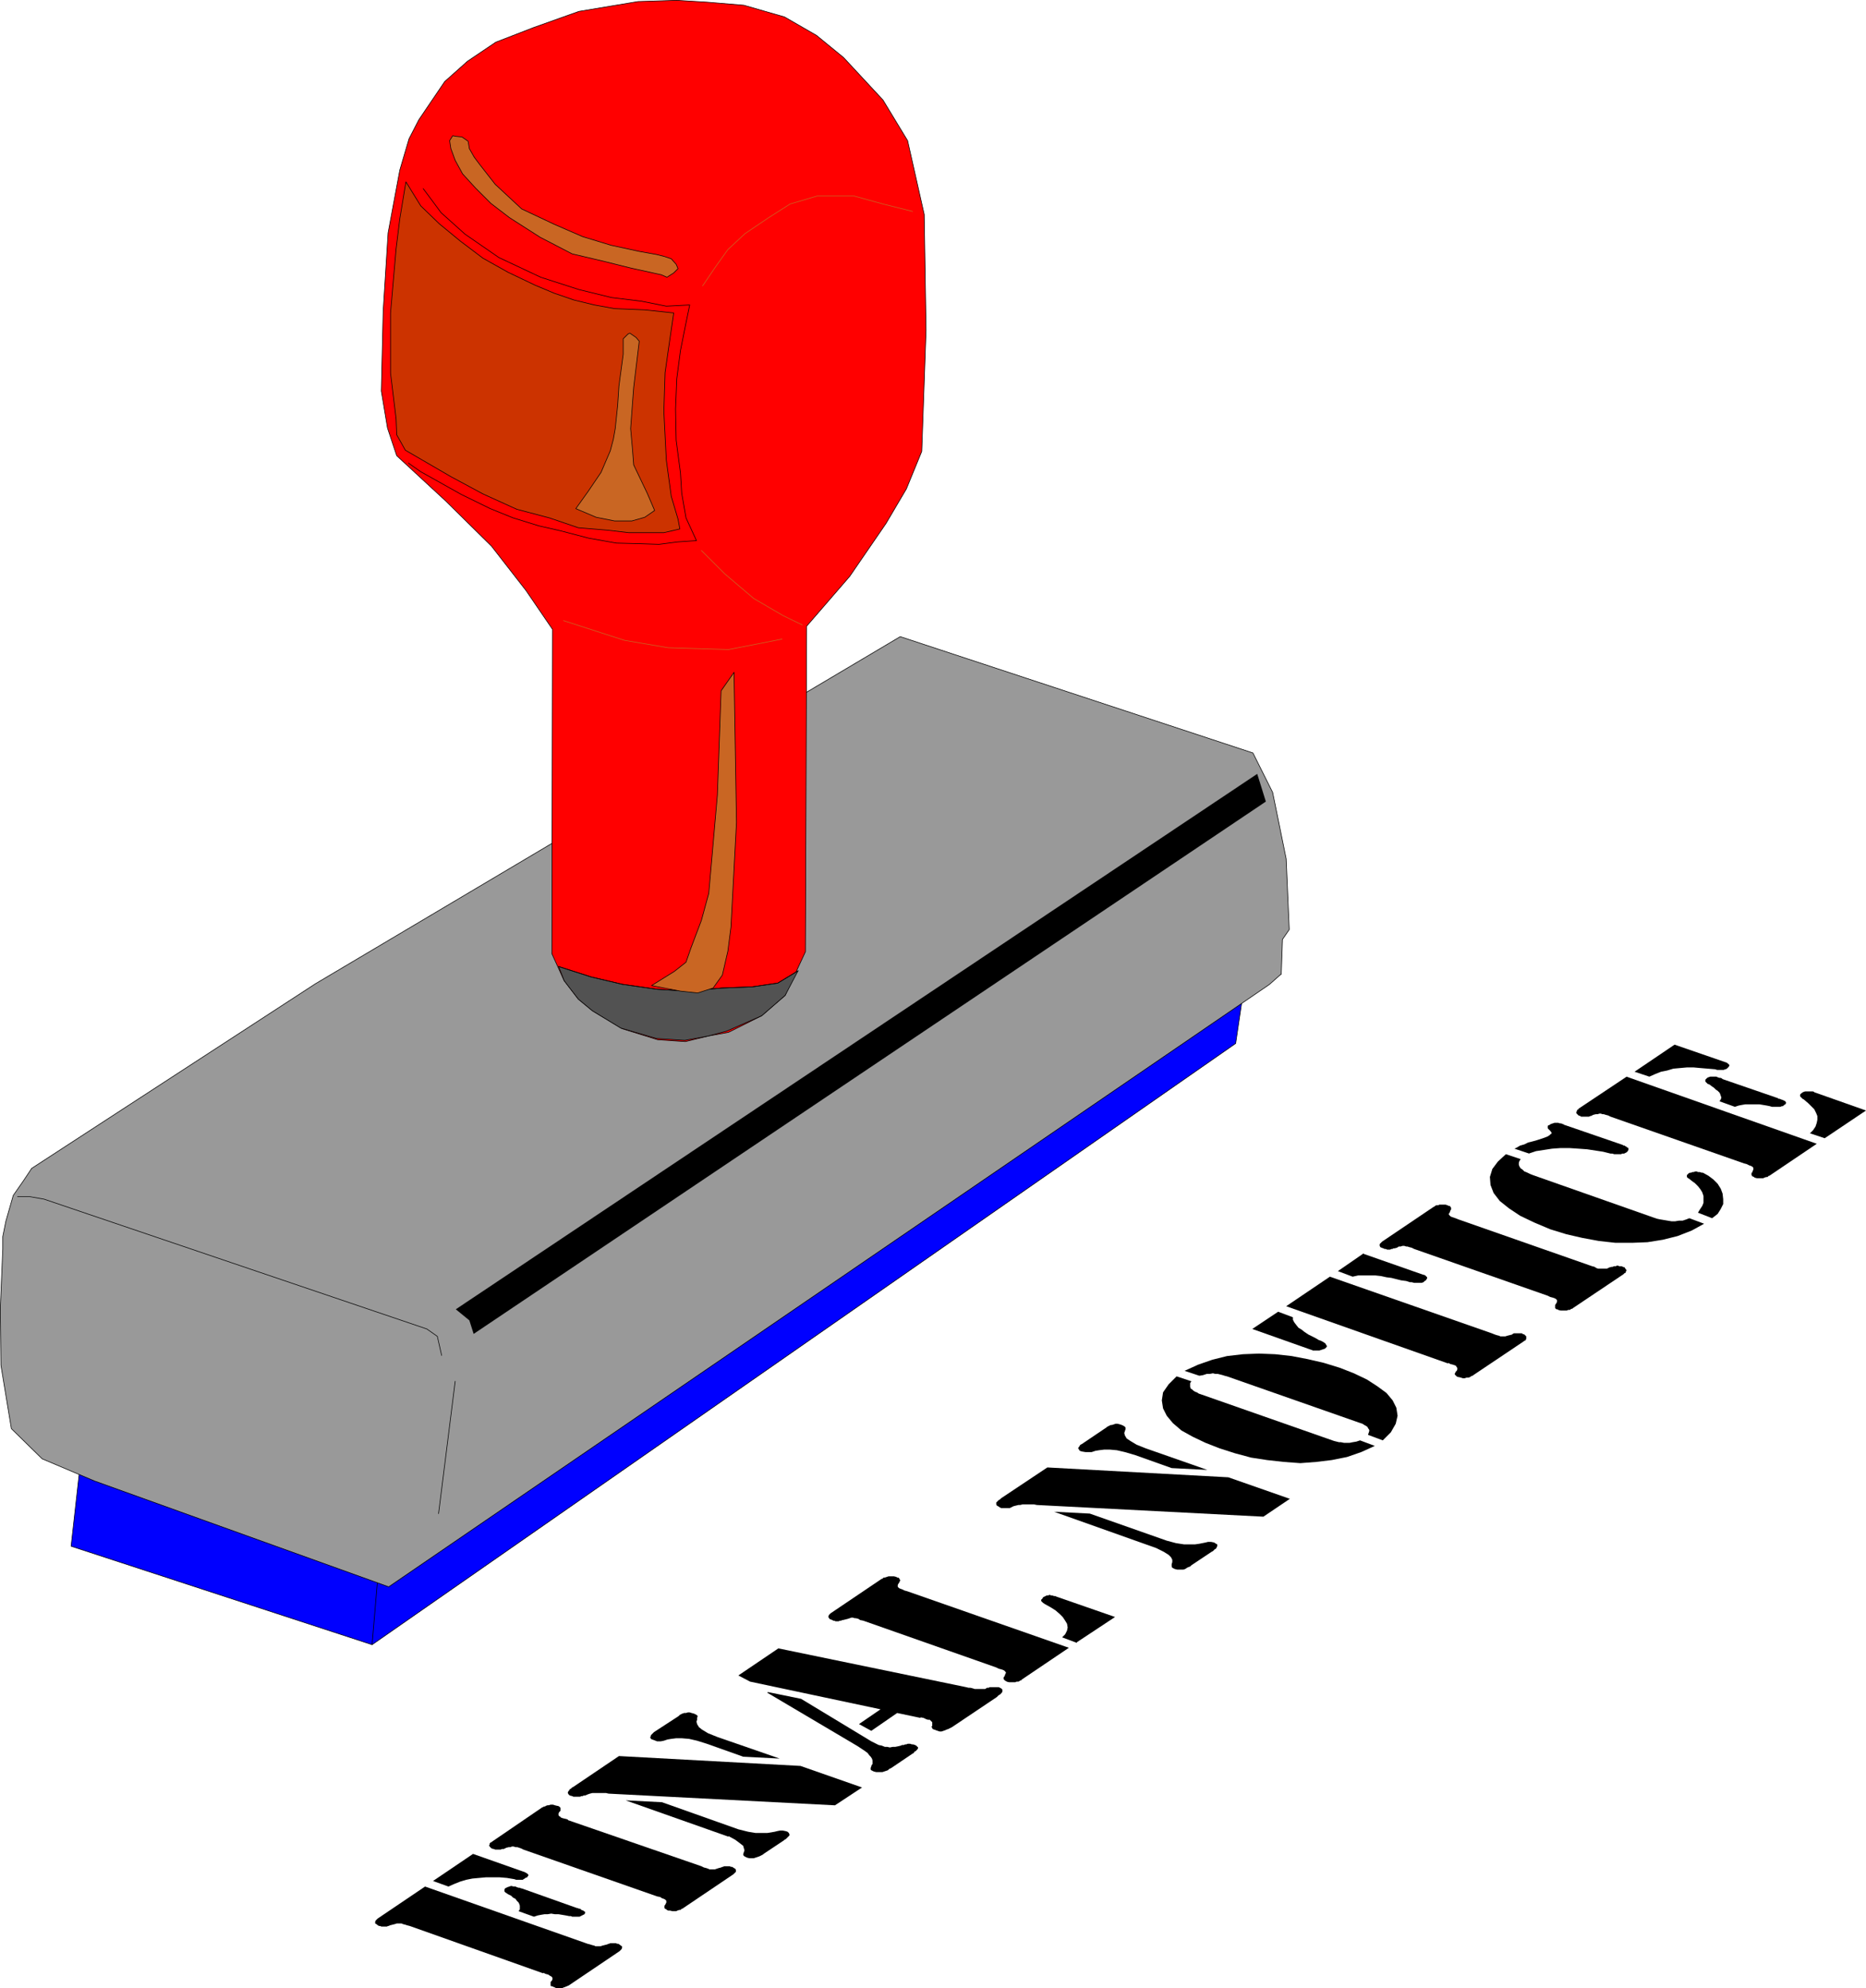 <?xml version="1.0" encoding="UTF-8" standalone="no"?>
<svg
   version="1.0"
   width="129.617mm"
   height="138.126mm"
   id="svg53"
   sodipodi:docname="Final Notice.wmf"
   xmlns:inkscape="http://www.inkscape.org/namespaces/inkscape"
   xmlns:sodipodi="http://sodipodi.sourceforge.net/DTD/sodipodi-0.dtd"
   xmlns="http://www.w3.org/2000/svg"
   xmlns:svg="http://www.w3.org/2000/svg">
  <sodipodi:namedview
     id="namedview53"
     pagecolor="#ffffff"
     bordercolor="#000000"
     borderopacity="0.25"
     inkscape:showpageshadow="2"
     inkscape:pageopacity="0.0"
     inkscape:pagecheckerboard="0"
     inkscape:deskcolor="#d1d1d1"
     inkscape:document-units="mm" />
  <defs
     id="defs1">
    <pattern
       id="WMFhbasepattern"
       patternUnits="userSpaceOnUse"
       width="6"
       height="6"
       x="0"
       y="0" />
  </defs>
  <path
     style="fill:#0000ff;fill-opacity:1;fill-rule:evenodd;stroke:none"
     d="m 97.687,431.878 226.725,-157.884 2.909,-19.715 -234.481,162.894 z"
     id="path1" />
  <path
     style="fill:none;stroke:#000000;stroke-width:0.162px;stroke-linecap:round;stroke-linejoin:round;stroke-miterlimit:4;stroke-dasharray:none;stroke-opacity:1"
     d="m 97.687,431.878 226.725,-157.884 2.909,-19.715 -234.481,162.894 4.848,14.706 v 0"
     id="path2" />
  <path
     style="fill:#0000ff;fill-opacity:1;fill-rule:evenodd;stroke:none"
     d="m 97.687,431.878 3.232,-38.299 -78.053,-25.048 -4.202,37.491 z"
     id="path3" />
  <path
     style="fill:none;stroke:#000000;stroke-width:0.162px;stroke-linecap:round;stroke-linejoin:round;stroke-miterlimit:4;stroke-dasharray:none;stroke-opacity:1"
     d="m 97.687,431.878 3.232,-38.299 -78.053,-25.048 -4.202,37.491 79.022,25.856 v 0"
     id="path4" />
  <path
     style="fill:#999999;fill-opacity:1;fill-rule:evenodd;stroke:none"
     d="m 336.208,255.895 -2.909,2.586 L 102.05,416.688 24.806,388.892 11.07,383.075 2.99,375.156 0.242,358.511 0.081,343.483 0.727,327.969 v -3.232 l 0.808,-4.04 0.97,-3.394 0.97,-3.394 2.586,-3.717 2.262,-3.394 74.498,-48.48 153.52,-91.143 92.597,30.543 5.171,10.342 3.555,17.453 0.808,18.584 -1.778,2.586 -0.323,9.211 v 0 z"
     id="path5" />
  <path
     style="fill:none;stroke:#000000;stroke-width:0.162px;stroke-linecap:round;stroke-linejoin:round;stroke-miterlimit:4;stroke-dasharray:none;stroke-opacity:1"
     d="m 336.208,255.895 -2.909,2.586 L 102.05,416.688 24.806,388.892 11.07,383.075 2.99,375.156 0.242,358.511 0.081,343.483 0.727,327.969 v -3.232 l 0.808,-4.04 0.97,-3.394 0.97,-3.394 2.586,-3.717 2.262,-3.394 74.498,-48.48 153.52,-91.143 92.597,30.543 5.171,10.342 3.555,17.453 0.808,18.584 -1.778,2.586 -0.323,9.211 v 0"
     id="path6" />
  <path
     style="fill:none;stroke:#000000;stroke-width:0.162px;stroke-linecap:round;stroke-linejoin:round;stroke-miterlimit:4;stroke-dasharray:none;stroke-opacity:1"
     d="m 115.14,397.457 4.363,-34.744"
     id="path7" />
  <path
     style="fill:#000000;fill-opacity:1;fill-rule:evenodd;stroke:none"
     d="m 124.351,350.27 -1.131,-3.555 -3.555,-2.909 210.403,-140.593 2.262,7.272 z"
     id="path8" />
  <path
     style="fill:none;stroke:#000000;stroke-width:0.162px;stroke-linecap:round;stroke-linejoin:round;stroke-miterlimit:4;stroke-dasharray:none;stroke-opacity:1"
     d="m 115.948,355.926 -1.131,-5.01 -2.747,-1.939 L 11.554,314.879 7.838,314.233 H 4.606"
     id="path9" />
  <path
     style="fill:#ff0000;fill-opacity:1;fill-rule:evenodd;stroke:none"
     d="m 211.453,249.916 0.323,-85.487 11.312,-13.09 9.534,-13.898 5.333,-9.05 4.04,-9.858 1.131,-31.835 -0.485,-30.381 -4.363,-19.392 L 231.815,26.26 221.473,15.11 214.362,9.292 205.959,4.444 195.293,1.374 185.597,0.566 177.679,0.081 167.498,0.404 151.985,2.99 l -11.797,4.202 -10.019,3.878 -7.434,5.01 -5.979,5.333 -6.787,10.019 -2.586,5.01 -2.424,8.242 -3.07,16.483 -1.293,20.523 -0.485,21.008 1.616,9.696 2.424,7.272 12.766,11.797 12.12,11.958 9.05,11.635 6.949,10.181 -0.162,85.164 3.232,7.11 3.717,4.848 3.717,3.07 7.757,4.686 9.373,2.909 7.272,0.485 5.979,-1.454 5.333,-0.97 8.726,-4.363 6.141,-5.333 z"
     id="path10" />
  <path
     style="fill:none;stroke:#000000;stroke-width:0.162px;stroke-linecap:round;stroke-linejoin:round;stroke-miterlimit:4;stroke-dasharray:none;stroke-opacity:1"
     d="m 211.453,249.916 0.323,-85.487 11.312,-13.09 9.534,-13.898 5.333,-9.05 4.04,-9.858 1.131,-31.835 -0.485,-30.381 -4.363,-19.392 L 231.815,26.26 221.473,15.11 214.362,9.292 205.959,4.444 195.293,1.374 185.597,0.566 177.679,0.081 167.498,0.404 151.985,2.99 l -11.797,4.202 -10.019,3.878 -7.434,5.01 -5.979,5.333 -6.787,10.019 -2.586,5.01 -2.424,8.242 -3.07,16.483 -1.293,20.523 -0.485,21.008 1.616,9.696 2.424,7.272 12.766,11.797 12.12,11.958 9.05,11.635 6.949,10.181 -0.162,85.164 3.232,7.11 3.717,4.848 3.717,3.07 7.757,4.686 9.373,2.909 7.272,0.485 5.979,-1.454 5.333,-0.97 8.726,-4.363 6.141,-5.333 5.333,-11.474 v 0"
     id="path11" />
  <path
     style="fill:#c96623;fill-opacity:1;fill-rule:evenodd;stroke:none"
     d="m 177.517,69.408 0.485,1.131 -1.131,1.131 -1.778,1.131 -1.454,-0.646 -8.08,-1.778 -7.11,-1.778 -8.242,-1.939 -8.403,-4.363 -8.08,-5.171 -4.848,-3.717 -4.04,-4.04 -3.394,-3.717 -1.939,-3.555 -1.131,-3.07 -0.323,-2.101 0.808,-1.293 0.808,0.162 1.616,0.162 1.616,1.131 0.323,1.939 1.293,2.262 1.454,1.939 4.04,5.171 6.949,6.464 8.565,4.04 7.434,3.232 7.434,2.262 7.434,1.616 4.525,0.808 1.939,0.485 1.939,0.646 z"
     id="path12" />
  <path
     style="fill:none;stroke:#000000;stroke-width:0.162px;stroke-linecap:round;stroke-linejoin:round;stroke-miterlimit:4;stroke-dasharray:none;stroke-opacity:1"
     d="m 177.517,69.408 0.485,1.131 -1.131,1.131 -1.778,1.131 -1.454,-0.646 -8.08,-1.778 -7.11,-1.778 -8.242,-1.939 -8.403,-4.363 -8.08,-5.171 -4.848,-3.717 -4.04,-4.04 -3.394,-3.717 -1.939,-3.555 -1.131,-3.07 -0.323,-2.101 0.808,-1.293 0.808,0.162 1.616,0.162 1.616,1.131 0.323,1.939 1.293,2.262 1.454,1.939 4.04,5.171 6.949,6.464 8.565,4.04 7.434,3.232 7.434,2.262 7.434,1.616 4.525,0.808 1.939,0.485 1.939,0.646 1.293,1.454 v 0"
     id="path13" />
  <path
     style="fill:none;stroke:#000000;stroke-width:0.162px;stroke-linecap:round;stroke-linejoin:round;stroke-miterlimit:4;stroke-dasharray:none;stroke-opacity:1"
     d="m 111.1,49.531 1.939,2.586 2.747,3.717 6.302,5.656 8.888,6.141 10.989,5.171 10.019,3.232 8.565,2.101 7.918,0.97 6.464,1.293 6.141,-0.323 -1.131,5.494 -1.293,6.464 -0.97,7.434 -0.323,7.918 0.162,8.242 1.131,8.565 0.323,5.333 1.131,6.464 2.747,5.979 -4.848,0.323 -5.01,0.646 -4.848,-0.162 -6.302,-0.162 -7.272,-1.293 -7.434,-1.939 -5.656,-1.293 -6.787,-2.101 -5.979,-2.424 -7.595,-3.717 -10.666,-5.979 -3.232,-2.262"
     id="path14" />
  <path
     style="fill:#cc3300;fill-opacity:1;fill-rule:evenodd;stroke:none"
     d="m 178.487,138.896 -4.202,0.97 h -3.878 -5.333 l -5.494,-0.646 -7.757,-0.646 -7.595,-2.586 -8.565,-2.262 -8.888,-4.04 -8.403,-4.525 -11.958,-6.949 -2.262,-4.04 -0.162,-4.202 -1.454,-11.958 V 82.174 l 1.454,-16.806 0.97,-7.918 1.616,-9.696 3.878,6.302 4.848,4.686 5.494,4.525 5.979,4.525 6.626,3.717 7.11,3.394 5.01,2.101 5.171,1.778 5.333,1.293 5.333,0.97 7.918,0.323 7.595,0.808 -1.131,7.757 -1.131,7.918 -0.323,10.181 0.646,12.766 1.293,9.534 1.778,5.979 0.485,2.586 z"
     id="path15" />
  <path
     style="fill:none;stroke:#000000;stroke-width:0.162px;stroke-linecap:round;stroke-linejoin:round;stroke-miterlimit:4;stroke-dasharray:none;stroke-opacity:1"
     d="m 178.487,138.896 -4.202,0.97 h -3.878 -5.333 l -5.494,-0.646 -7.757,-0.646 -7.595,-2.586 -8.565,-2.262 -8.888,-4.04 -8.403,-4.525 -11.958,-6.949 -2.262,-4.04 -0.162,-4.202 -1.454,-11.958 V 82.174 l 1.454,-16.806 0.97,-7.918 1.616,-9.696 3.878,6.302 4.848,4.686 5.494,4.525 5.979,4.525 6.626,3.717 7.11,3.394 5.01,2.101 5.171,1.778 5.333,1.293 5.333,0.97 7.918,0.323 7.595,0.808 -1.131,7.757 -1.131,7.918 -0.323,10.181 0.646,12.766 1.293,9.534 1.778,5.979 0.485,2.586 v 0"
     id="path16" />
  <path
     style="fill:none;stroke:#c96623;stroke-width:0.162px;stroke-linecap:round;stroke-linejoin:round;stroke-miterlimit:4;stroke-dasharray:none;stroke-opacity:1"
     d="m 239.572,55.51 -7.757,-1.939 -7.595,-2.101 h -9.696 l -7.11,2.101 -5.818,3.717 -5.979,4.04 -4.525,4.202 -3.232,4.525 -3.394,5.01"
     id="path17" />
  <path
     style="fill:none;stroke:#c96623;stroke-width:0.162px;stroke-linecap:round;stroke-linejoin:round;stroke-miterlimit:4;stroke-dasharray:none;stroke-opacity:1"
     d="m 184.143,144.552 6.141,6.141 7.595,6.464 7.757,4.525 5.01,2.424"
     id="path18" />
  <path
     style="fill:none;stroke:#c96623;stroke-width:0.162px;stroke-linecap:round;stroke-linejoin:round;stroke-miterlimit:4;stroke-dasharray:none;stroke-opacity:1"
     d="m 205.313,167.822 -14.059,2.747 -15.837,-0.485 -11.474,-1.939 -15.998,-5.171"
     id="path19" />
  <path
     style="fill:#525252;fill-opacity:1;fill-rule:evenodd;stroke:none"
     d="m 189.476,259.45 -9.05,0.808 -7.918,-0.485 -9.05,-1.293 -8.242,-1.939 -8.565,-2.747 1.454,3.717 3.717,4.848 3.717,3.07 7.434,4.525 9.373,2.747 7.434,0.485 6.141,-1.131 4.848,-1.293 9.211,-4.04 6.141,-5.333 3.394,-6.464 -5.333,3.232 -6.626,0.97 -8.08,0.323 z"
     id="path20" />
  <path
     style="fill:none;stroke:#000000;stroke-width:0.162px;stroke-linecap:round;stroke-linejoin:round;stroke-miterlimit:4;stroke-dasharray:none;stroke-opacity:1"
     d="m 189.476,259.45 -9.05,0.808 -7.918,-0.485 -9.05,-1.293 -8.242,-1.939 -8.565,-2.747 1.454,3.717 3.717,4.848 3.717,3.07 7.434,4.525 9.373,2.747 7.434,0.485 6.141,-1.131 4.848,-1.293 9.211,-4.04 6.141,-5.333 3.394,-6.464 -5.333,3.232 -6.626,0.97 -8.08,0.323 v 0"
     id="path21" />
  <path
     style="fill:#c96623;fill-opacity:1;fill-rule:evenodd;stroke:none"
     d="m 171.861,134.048 -2.586,1.778 -3.394,0.97 h -4.525 l -4.848,-0.97 -5.333,-2.262 3.232,-4.525 3.394,-5.01 2.424,-5.656 0.808,-3.07 0.485,-2.747 0.646,-6.141 0.323,-5.01 1.131,-8.403 v -4.04 l 1.293,-1.293 0.485,-0.162 1.616,1.131 0.808,0.97 -1.454,12.12 -0.808,10.827 0.485,5.333 0.323,4.202 3.555,7.434 z"
     id="path22" />
  <path
     style="fill:none;stroke:#000000;stroke-width:0.162px;stroke-linecap:round;stroke-linejoin:round;stroke-miterlimit:4;stroke-dasharray:none;stroke-opacity:1"
     d="m 171.861,134.048 -2.586,1.778 -3.394,0.97 h -4.525 l -4.848,-0.97 -5.333,-2.262 3.232,-4.525 3.394,-5.01 2.424,-5.656 0.808,-3.07 0.485,-2.747 0.646,-6.141 0.323,-5.01 1.131,-8.403 v -4.04 l 1.293,-1.293 0.485,-0.162 1.616,1.131 0.808,0.97 -1.454,12.12 -0.808,10.827 0.485,5.333 0.323,4.202 3.555,7.434 1.939,4.525 v 0"
     id="path23" />
  <path
     style="fill:none;stroke:#000000;stroke-width:0.162px;stroke-linecap:round;stroke-linejoin:round;stroke-miterlimit:4;stroke-dasharray:none;stroke-opacity:1"
     d="m 209.514,254.925 -5.333,3.232 -6.626,0.97 -8.08,0.323 -9.05,0.808 -7.918,-0.485 -9.05,-1.293 -8.242,-1.939 -8.565,-2.747"
     id="path24" />
  <path
     style="fill:#c96623;fill-opacity:1;fill-rule:evenodd;stroke:none"
     d="m 171.053,258.804 5.979,-3.717 3.07,-2.424 1.293,-3.717 2.747,-7.272 1.939,-7.11 2.262,-25.856 0.97,-27.311 3.394,-4.848 0.646,39.431 -1.454,27.472 -0.808,6.302 -1.454,6.302 -2.424,3.394 -4.04,1.293 -4.525,-0.485 -7.595,-1.454 z"
     id="path25" />
  <path
     style="fill:none;stroke:#000000;stroke-width:0.162px;stroke-linecap:round;stroke-linejoin:round;stroke-miterlimit:4;stroke-dasharray:none;stroke-opacity:1"
     d="m 171.053,258.804 5.979,-3.717 3.07,-2.424 1.293,-3.717 2.747,-7.272 1.939,-7.11 2.262,-25.856 0.97,-27.311 3.394,-4.848 0.646,39.431 -1.454,27.472 -0.808,6.302 -1.454,6.302 -2.424,3.394 -4.04,1.293 -4.525,-0.485 -7.595,-1.454 v 0"
     id="path26" />
  <path
     style="fill:#000000;fill-opacity:1;fill-rule:evenodd;stroke:none"
     d="m 142.612,518.011 0.646,0.323 0.646,0.162 0.485,0.323 0.323,0.162 0.162,0.162 0.162,0.162 v 0.162 0.323 l -0.162,0.323 -0.323,0.323 v 0.162 0.162 0.162 0.162 0.162 0.162 l 0.162,0.162 h 0.323 l 0.162,0.162 h 0.162 l 0.646,0.323 h 0.485 0.646 0.485 l 0.323,-0.162 0.485,-0.162 0.323,-0.162 h 0.162 l 0.162,-0.162 h 0.162 l 13.413,-9.05 v 0 l 0.162,-0.162 0.162,-0.162 0.162,-0.162 0.162,-0.323 v -0.162 -0.323 l -0.323,-0.162 -0.162,-0.162 -0.485,-0.323 h -0.323 l -0.323,-0.162 h -0.323 -0.323 -0.323 -0.162 -0.323 l -0.323,0.162 h -0.162 l -0.323,0.162 -0.646,0.162 -0.646,0.162 -0.485,0.162 h -0.485 -0.323 -0.485 l -0.323,-0.162 -0.646,-0.162 -0.485,-0.162 -0.646,-0.162 -42.662,-15.029 -12.443,8.403 v 0 l -0.162,0.162 -0.162,0.162 -0.162,0.162 -0.162,0.323 v 0.162 0.323 l 0.323,0.162 0.162,0.162 0.485,0.323 h 0.323 l 0.323,0.162 h 0.323 0.323 0.162 0.323 0.323 l 0.323,-0.162 h 0.162 l 0.323,-0.162 0.646,-0.162 0.646,-0.162 0.485,-0.162 h 0.323 0.485 0.485 l 0.323,0.162 0.646,0.162 0.485,0.162 0.646,0.162 35.067,12.443 v 0 z"
     id="path27" />
  <path
     style="fill:#000000;fill-opacity:1;fill-rule:evenodd;stroke:none"
     d="m 117.725,495.387 1.454,-0.646 1.616,-0.646 1.616,-0.485 1.616,-0.323 1.778,-0.162 1.778,-0.162 h 1.778 1.778 l 1.939,0.162 1.939,0.323 0.485,0.162 h 0.323 0.323 0.323 0.162 0.323 0.323 l 0.162,-0.162 0.323,-0.162 0.162,-0.162 0.485,-0.162 0.162,-0.323 0.162,-0.162 v -0.162 l -0.162,-0.162 -0.162,-0.162 -0.162,-0.162 h -0.162 l -0.162,-0.162 v 0 l -13.736,-4.848 -10.504,7.11 z"
     id="path28" />
  <path
     style="fill:#000000;fill-opacity:1;fill-rule:evenodd;stroke:none"
     d="m 140.188,503.306 0.97,-0.323 0.808,-0.162 0.97,-0.162 h 0.808 l 0.97,-0.162 0.97,0.162 h 0.97 l 0.97,0.162 0.97,0.162 0.808,0.162 h 0.485 l 0.323,0.162 h 0.485 0.323 0.485 0.323 0.323 l 0.323,-0.162 0.323,-0.162 0.323,-0.162 0.323,-0.162 0.162,-0.323 v -0.323 l -0.323,-0.162 -0.162,-0.162 -0.485,-0.162 -0.323,-0.323 h -0.323 l -0.323,-0.162 h -0.162 l -14.544,-5.171 h -0.162 l -0.323,-0.162 h -0.323 l -0.485,-0.162 -0.323,-0.162 h -0.485 l -0.646,-0.162 -0.485,0.162 -0.485,0.162 -0.323,0.162 -0.323,0.162 -0.162,0.323 v 0.162 0.162 0.162 l 0.162,0.162 0.162,0.162 0.323,0.162 0.162,0.162 0.323,0.162 0.646,0.323 0.485,0.485 0.646,0.323 0.323,0.485 0.485,0.485 0.162,0.323 0.162,0.485 v 0.485 0.485 l -0.323,0.485 4.04,1.454 z"
     id="path29" />
  <path
     style="fill:#000000;fill-opacity:1;fill-rule:evenodd;stroke:none"
     d="m 149.076,477.773 -0.646,-0.162 -0.646,-0.162 -0.485,-0.162 -0.323,-0.323 h -0.162 l -0.162,-0.323 v -0.162 -0.323 l 0.162,-0.323 0.323,-0.323 v -0.162 -0.162 -0.162 -0.162 0 -0.162 l -0.162,-0.162 -0.162,-0.162 -0.323,-0.162 h -0.162 l -0.646,-0.162 -0.485,-0.162 h -0.646 l -0.485,0.162 h -0.323 l -0.485,0.162 -0.162,0.162 h -0.323 l -0.162,0.162 h -0.162 l -13.251,9.05 -0.162,0.162 h -0.162 l -0.162,0.162 -0.162,0.162 v 0.323 l -0.162,0.162 0.162,0.323 0.162,0.162 0.323,0.323 0.485,0.162 h 0.162 l 0.323,0.162 h 0.323 0.323 0.162 0.323 0.323 l 0.323,-0.162 h 0.162 0.323 l 0.646,-0.323 0.646,-0.162 h 0.485 l 0.323,-0.162 h 0.485 l 0.485,0.162 h 0.485 l 0.485,0.162 0.485,0.162 0.646,0.323 35.067,12.282 0.808,0.162 0.485,0.323 0.485,0.162 0.323,0.162 0.162,0.162 0.162,0.162 v 0.162 0.323 l -0.162,0.323 -0.162,0.323 -0.162,0.162 v 0.162 0.162 0.162 0.162 l 0.162,0.162 v 0 l 0.323,0.162 0.162,0.162 0.323,0.162 h 0.485 l 0.646,0.162 h 0.485 0.485 l 0.323,-0.162 0.485,-0.162 h 0.323 l 0.162,-0.162 0.162,-0.162 h 0.162 l 13.413,-9.05 v 0 l 0.162,-0.162 0.162,-0.162 0.162,-0.162 0.162,-0.162 v -0.323 -0.162 l -0.162,-0.323 -0.323,-0.162 -0.485,-0.323 h -0.323 l -0.323,-0.162 h -0.323 -0.162 -0.323 -0.323 -0.323 l -0.323,0.162 h -0.162 l -0.323,0.162 -0.646,0.162 -0.485,0.162 -0.485,0.162 h -0.485 -0.485 -0.485 l -0.323,-0.162 -0.485,-0.162 -0.646,-0.162 -0.646,-0.323 -35.067,-12.12 v 0 z"
     id="path30" />
  <path
     style="fill:#000000;fill-opacity:1;fill-rule:evenodd;stroke:none"
     d="m 191.253,482.136 1.778,0.97 1.293,0.97 0.808,0.646 0.162,0.646 0.162,0.485 -0.162,0.485 -0.162,0.485 v 0.323 l 0.323,0.323 0.646,0.323 0.646,0.162 h 0.485 0.646 l 0.485,-0.162 0.485,-0.162 0.485,-0.162 0.323,-0.162 0.323,-0.162 0.323,-0.162 0.162,-0.162 5.333,-3.555 0.162,-0.162 0.323,-0.162 0.323,-0.323 0.162,-0.162 0.323,-0.323 0.162,-0.162 v -0.323 l -0.162,-0.323 -0.323,-0.323 -0.485,-0.162 -0.808,-0.162 h -0.646 l -0.808,0.162 -0.646,0.162 -0.97,0.162 -0.97,0.162 h -1.293 -1.778 l -1.939,-0.323 -2.586,-0.646 -20.038,-7.11 -9.373,-0.485 h -0.162 l 26.987,9.534 v 0 z"
     id="path31" />
  <path
     style="fill:#000000;fill-opacity:1;fill-rule:evenodd;stroke:none"
     d="m 195.132,461.29 9.373,0.485 h 0.162 l -16.322,-5.656 -2.424,-0.97 -1.616,-0.97 -0.808,-0.646 -0.485,-0.808 -0.162,-0.646 0.162,-0.485 v -0.485 l 0.162,-0.485 -0.323,-0.323 -0.646,-0.323 -0.646,-0.162 -0.485,-0.162 h -0.485 l -0.485,0.162 h -0.485 l -0.485,0.162 -0.323,0.162 -0.323,0.162 -0.162,0.162 -0.162,0.162 -6.464,4.202 -0.162,0.162 -0.162,0.162 -0.162,0.162 -0.323,0.323 v 0.162 l -0.162,0.323 v 0.162 l 0.162,0.323 0.323,0.162 0.485,0.162 0.808,0.323 h 0.97 l 0.808,-0.162 0.97,-0.323 0.97,-0.162 1.293,-0.162 h 1.454 l 1.939,0.162 2.101,0.485 2.586,0.808 9.534,3.394 z"
     id="path32" />
  <path
     style="fill:#000000;fill-opacity:1;fill-rule:evenodd;stroke:none"
     d="m 162.489,461.128 -11.958,8.08 -0.323,0.162 -0.323,0.323 -0.323,0.162 -0.162,0.323 -0.162,0.162 -0.162,0.323 v 0.162 l 0.162,0.323 0.323,0.323 0.646,0.162 0.323,0.162 h 0.485 0.323 0.323 0.323 0.323 l 0.323,-0.162 h 0.323 l 0.323,-0.162 h 0.323 l 0.808,-0.323 0.485,-0.162 0.646,-0.162 h 0.485 0.646 0.485 0.646 0.646 0.646 l 0.646,0.162 59.469,3.07 7.11,-4.686 -16.16,-5.656 -47.51,-2.586 v 0 z"
     id="path33" />
  <path
     style="fill:#000000;fill-opacity:1;fill-rule:evenodd;stroke:none"
     d="m 201.596,444.321 -0.162,0.162 23.755,14.059 0.97,0.646 0.97,0.646 0.646,0.485 0.485,0.646 0.323,0.323 0.323,0.485 0.162,0.485 v 0.323 0.323 0.323 l -0.162,0.162 -0.162,0.323 v 0.162 l -0.162,0.323 v 0.162 0.162 0.162 l 0.162,0.162 0.323,0.162 0.323,0.162 0.646,0.162 h 0.485 0.646 0.485 l 0.485,-0.162 0.485,-0.162 0.485,-0.162 0.323,-0.323 0.323,-0.162 0.323,-0.162 5.494,-3.717 0.323,-0.162 0.162,-0.323 0.323,-0.162 0.323,-0.323 0.162,-0.162 0.162,-0.323 v -0.162 l -0.162,-0.162 -0.323,-0.323 -0.323,-0.162 -0.485,-0.162 h -0.323 l -0.485,-0.162 h -0.323 -0.323 l -0.323,0.162 h -0.323 l -0.323,0.162 h -0.485 l -0.323,0.162 -0.646,0.162 -0.808,0.162 h -0.646 l -0.808,0.162 -0.646,-0.162 h -0.646 l -0.808,-0.323 -0.808,-0.162 -0.97,-0.485 -0.97,-0.485 -18.422,-11.15 -8.726,-1.778 z"
     id="path34" />
  <path
     style="fill:#000000;fill-opacity:1;fill-rule:evenodd;stroke:none"
     d="m 241.673,450.947 0.808,0.162 0.646,0.323 0.485,0.162 h 0.485 l 0.323,0.323 0.162,0.162 0.162,0.162 v 0.323 0.162 0.485 0 l -0.162,0.162 v 0.162 l 0.162,0.162 v 0.162 l 0.162,0.162 v 0 l 0.323,0.162 h 0.162 l 0.323,0.162 0.485,0.162 0.485,0.162 h 0.485 l 0.485,-0.162 0.485,-0.162 0.323,-0.162 0.485,-0.162 0.323,-0.162 0.323,-0.162 0.323,-0.162 11.797,-7.918 0.162,-0.162 0.323,-0.323 0.323,-0.162 0.323,-0.323 0.162,-0.162 0.162,-0.323 v -0.323 -0.162 l -0.323,-0.323 -0.323,-0.162 -0.323,-0.162 h -0.485 -0.323 -0.323 -0.323 -0.323 -0.162 -0.485 l -0.162,0.162 h -0.485 l -0.485,0.323 h -0.646 -0.485 -0.485 -0.646 -0.485 l -0.485,-0.162 -0.646,-0.162 h -0.485 l -0.646,-0.162 -49.288,-10.181 -10.504,7.11 3.07,1.616 34.259,7.272 -5.656,3.878 3.232,1.778 6.787,-4.686 6.141,1.293 v 0 z"
     id="path35" />
  <path
     style="fill:#000000;fill-opacity:1;fill-rule:evenodd;stroke:none"
     d="m 238.117,417.819 -0.646,-0.162 -0.646,-0.323 -0.485,-0.162 -0.323,-0.162 -0.162,-0.162 -0.162,-0.162 v -0.323 -0.162 l 0.162,-0.323 0.323,-0.485 v -0.162 0 l 0.162,-0.162 v -0.162 l -0.162,-0.162 v -0.162 l -0.162,-0.162 -0.162,-0.162 h -0.323 l -0.162,-0.162 -0.646,-0.162 h -0.485 -0.485 -0.485 l -0.485,0.162 -0.485,0.162 h -0.323 l -0.162,0.162 -0.162,0.162 h -0.162 l -13.413,9.05 v 0 l -0.162,0.162 -0.162,0.162 -0.162,0.162 v 0.162 l -0.162,0.323 0.162,0.162 0.162,0.323 0.323,0.162 0.485,0.162 0.162,0.162 h 0.323 l 0.323,0.162 h 0.323 0.323 0.162 l 0.323,-0.162 h 0.323 l 0.323,-0.162 h 0.162 l 0.646,-0.162 0.646,-0.162 0.485,-0.162 0.485,-0.162 h 0.323 l 0.485,0.162 h 0.323 l 0.646,0.162 0.485,0.323 0.808,0.162 34.906,12.282 0.646,0.323 0.646,0.162 0.485,0.162 0.323,0.162 0.162,0.162 0.162,0.162 0.162,0.323 -0.162,0.162 -0.162,0.485 -0.162,0.323 -0.162,0.162 v 0 0.162 0.162 0.162 l 0.162,0.162 0.162,0.162 0.162,0.162 h 0.162 l 0.162,0.162 0.646,0.162 h 0.485 0.646 0.485 l 0.323,-0.162 h 0.485 l 0.323,-0.162 0.162,-0.162 h 0.323 v -0.162 l 12.443,-8.403 -42.501,-14.867 z"
     id="path36" />
  <path
     style="fill:#000000;fill-opacity:1;fill-rule:evenodd;stroke:none"
     d="m 282.719,431.232 10.019,-6.626 -14.867,-5.171 -0.485,-0.162 -0.323,-0.162 h -0.323 l -0.485,-0.162 h -0.323 l -0.323,-0.162 -0.485,0.162 h -0.323 l -0.323,0.162 -0.323,0.162 -0.323,0.162 -0.162,0.323 -0.162,0.162 -0.162,0.162 v 0.162 0.162 l 0.162,0.162 0.162,0.162 0.162,0.162 0.485,0.323 1.454,0.808 1.293,0.808 1.131,0.97 0.808,0.808 0.646,0.97 0.485,0.808 0.162,0.97 -0.162,0.808 -0.485,0.97 -0.808,0.808 3.878,1.454 v 0 z"
     id="path37" />
  <path
     style="fill:#000000;fill-opacity:1;fill-rule:evenodd;stroke:none"
     d="m 303.565,406.507 1.939,0.97 1.293,0.808 0.646,0.646 0.323,0.646 v 0.646 l -0.162,0.485 v 0.323 0.323 l 0.162,0.323 0.646,0.323 0.646,0.162 h 0.485 0.646 0.485 l 0.485,-0.162 0.485,-0.323 0.323,-0.162 0.485,-0.162 0.162,-0.162 0.162,-0.162 5.333,-3.555 0.323,-0.162 0.162,-0.162 0.323,-0.323 0.323,-0.162 0.162,-0.323 0.162,-0.323 v -0.162 -0.323 l -0.323,-0.162 -0.485,-0.323 -0.808,-0.162 h -0.808 l -0.646,0.162 -0.808,0.162 -0.808,0.162 -1.131,0.162 h -1.293 -1.616 l -2.101,-0.323 -2.424,-0.646 -20.2,-7.11 -9.373,-0.485 v 0 z"
     id="path38" />
  <path
     style="fill:#000000;fill-opacity:1;fill-rule:evenodd;stroke:none"
     d="m 307.444,385.499 9.534,0.485 v 0 l -16.16,-5.656 -2.424,-0.97 -1.616,-0.97 -0.97,-0.646 -0.485,-0.808 -0.162,-0.646 0.162,-0.485 0.162,-0.485 v -0.485 l -0.323,-0.323 -0.646,-0.323 -0.485,-0.162 -0.646,-0.162 h -0.485 l -0.485,0.162 -0.485,0.162 h -0.323 l -0.323,0.162 -0.323,0.162 -0.323,0.162 -0.162,0.162 -6.464,4.363 v 0 l -0.323,0.162 -0.162,0.162 -0.162,0.323 -0.162,0.162 -0.162,0.323 0.162,0.162 0.162,0.323 0.162,0.162 0.485,0.162 0.97,0.162 h 0.808 0.808 l 0.97,-0.323 0.97,-0.162 1.293,-0.162 h 1.616 l 1.778,0.162 2.101,0.485 2.747,0.808 9.534,3.394 v 0 z"
     id="path39" />
  <path
     style="fill:#000000;fill-opacity:1;fill-rule:evenodd;stroke:none"
     d="m 274.962,385.337 -12.12,8.08 -0.323,0.323 -0.323,0.162 -0.162,0.162 -0.323,0.323 -0.162,0.162 v 0.323 0.162 l 0.162,0.323 0.323,0.162 0.485,0.323 0.323,0.162 h 0.485 0.323 0.323 0.323 0.485 0.323 l 0.323,-0.162 0.323,-0.162 0.323,-0.162 0.646,-0.162 0.646,-0.162 h 0.485 l 0.646,-0.162 h 0.485 0.646 0.485 0.646 0.646 l 0.808,0.162 59.469,3.07 6.949,-4.686 -16.16,-5.656 z"
     id="path40" />
  <path
     style="fill:#000000;fill-opacity:1;fill-rule:evenodd;stroke:none"
     d="m 308.898,361.42 -2.101,2.101 -1.454,2.101 -0.323,2.101 0.323,2.101 0.97,1.939 1.616,1.939 2.262,1.939 2.909,1.616 3.394,1.616 3.717,1.454 4.04,1.293 4.202,1.131 4.202,0.646 4.363,0.485 4.363,0.323 4.202,-0.323 4.04,-0.485 4.04,-0.808 3.717,-1.293 3.555,-1.616 -3.878,-1.454 -0.97,0.323 -0.97,0.162 -0.808,0.162 h -0.808 -0.646 l -0.808,-0.162 h -0.485 l -0.646,-0.162 -0.646,-0.162 -0.485,-0.162 -34.582,-12.12 -0.485,-0.162 -0.485,-0.323 -0.485,-0.162 -0.485,-0.323 -0.323,-0.323 -0.323,-0.162 -0.162,-0.485 v -0.485 -0.485 l 0.323,-0.485 z"
     id="path41" />
  <path
     style="fill:#000000;fill-opacity:1;fill-rule:evenodd;stroke:none"
     d="m 363.034,378.227 2.101,-2.101 1.293,-2.262 0.485,-2.101 -0.323,-2.101 -0.97,-1.939 -1.616,-1.939 -2.424,-1.778 -2.747,-1.778 -3.394,-1.616 -3.717,-1.454 -4.202,-1.293 -4.202,-0.97 -4.202,-0.808 -4.363,-0.485 -4.202,-0.162 -4.202,0.162 -4.202,0.485 -3.878,0.97 -3.717,1.293 -3.555,1.616 3.878,1.293 0.97,-0.162 0.97,-0.323 h 0.808 l 0.808,-0.162 0.646,0.162 h 0.646 l 0.646,0.162 0.646,0.162 0.485,0.162 0.646,0.162 34.582,12.12 0.485,0.162 0.485,0.162 0.485,0.323 0.323,0.162 0.485,0.323 0.162,0.323 0.323,0.485 v 0.323 l -0.162,0.485 -0.162,0.485 z"
     id="path42" />
  <path
     style="fill:#000000;fill-opacity:1;fill-rule:evenodd;stroke:none"
     d="m 380.164,357.865 0.646,0.323 0.646,0.162 0.485,0.162 0.323,0.162 0.162,0.323 0.162,0.162 v 0.162 0.323 l -0.162,0.323 -0.323,0.323 v 0.162 l -0.162,0.162 v 0.162 0.162 l 0.162,0.162 v 0 l 0.162,0.162 0.162,0.162 0.323,0.162 h 0.162 l 0.646,0.162 0.485,0.162 h 0.485 l 0.485,-0.162 h 0.485 l 0.485,-0.162 0.162,-0.162 0.323,-0.162 h 0.162 l 0.162,-0.162 13.251,-8.888 0.162,-0.162 h 0.162 l 0.162,-0.162 0.162,-0.323 v -0.162 -0.162 -0.323 l -0.162,-0.162 -0.323,-0.323 -0.485,-0.162 -0.162,-0.162 h -0.323 -0.323 -0.323 -0.323 -0.162 -0.323 -0.323 l -0.323,0.162 -0.162,0.162 -0.646,0.162 -0.646,0.162 -0.485,0.162 h -0.485 -0.323 -0.485 l -0.323,-0.162 -0.646,-0.162 -0.485,-0.162 -0.808,-0.323 -42.501,-14.867 -11.474,7.757 42.501,15.029 v 0 z"
     id="path43" />
  <path
     style="fill:#000000;fill-opacity:1;fill-rule:evenodd;stroke:none"
     d="m 358.024,329.1 -6.787,4.686 3.878,1.454 1.454,-0.323 h 1.616 1.454 1.454 l 1.454,0.162 1.454,0.323 1.293,0.162 1.293,0.323 1.293,0.323 1.293,0.162 0.485,0.162 0.485,0.162 h 0.485 l 0.646,0.162 h 0.485 0.485 0.485 0.485 l 0.485,-0.162 0.323,-0.323 0.323,-0.162 0.162,-0.323 0.162,-0.162 v -0.323 l -0.162,-0.162 -0.162,-0.162 -0.162,-0.162 -0.323,-0.162 v 0 h -0.162 l -15.675,-5.494 v 0 z"
     id="path44" />
  <path
     style="fill:#000000;fill-opacity:1;fill-rule:evenodd;stroke:none"
     d="m 344.288,354.471 h 0.162 l 0.162,0.162 h 0.323 0.323 0.323 0.485 0.323 l 0.485,-0.162 0.485,-0.162 0.485,-0.162 0.323,-0.323 0.162,-0.162 v -0.323 l -0.162,-0.162 -0.162,-0.323 -0.162,-0.162 -0.485,-0.323 -0.323,-0.162 -0.323,-0.162 -0.485,-0.162 -0.808,-0.485 -0.97,-0.485 -0.97,-0.485 -0.97,-0.646 -0.808,-0.646 -0.808,-0.485 -0.646,-0.808 -0.485,-0.646 -0.323,-0.646 v -0.646 l -3.878,-1.454 -6.787,4.525 15.514,5.494 z"
     id="path45" />
  <path
     style="fill:#000000;fill-opacity:1;fill-rule:evenodd;stroke:none"
     d="m 382.911,320.212 -0.808,-0.323 -0.485,-0.162 -0.485,-0.162 -0.323,-0.162 -0.162,-0.162 -0.162,-0.162 -0.162,-0.323 0.162,-0.162 0.162,-0.323 0.162,-0.485 0.162,-0.162 v -0.162 0 -0.162 -0.162 l -0.162,-0.162 v -0.162 l -0.323,-0.162 h -0.162 l -0.323,-0.162 -0.485,-0.162 h -0.646 -0.485 -0.485 l -0.323,0.162 h -0.485 l -0.323,0.162 -0.162,0.162 -0.323,0.162 v 0 l -13.413,9.05 v 0 l -0.162,0.162 -0.162,0.162 -0.162,0.162 -0.162,0.162 v 0.323 0.162 l 0.162,0.323 0.323,0.162 0.485,0.162 0.323,0.162 h 0.323 l 0.323,0.162 h 0.162 0.323 0.323 l 0.323,-0.162 h 0.323 l 0.162,-0.162 h 0.323 l 0.646,-0.162 0.485,-0.323 h 0.485 l 0.485,-0.162 h 0.485 l 0.485,0.162 h 0.323 l 0.485,0.162 0.646,0.162 0.646,0.323 35.067,12.282 0.646,0.323 0.646,0.162 0.485,0.162 0.323,0.162 0.162,0.162 0.162,0.162 v 0.323 0.162 l -0.162,0.323 -0.323,0.485 v 0.162 0 0.162 0.162 0.162 0.162 l 0.162,0.162 0.162,0.162 h 0.323 l 0.162,0.162 0.646,0.162 h 0.485 0.646 0.485 l 0.323,-0.162 h 0.485 l 0.162,-0.162 0.323,-0.162 h 0.162 l 0.162,-0.162 13.251,-8.888 0.162,-0.162 0.162,-0.162 h 0.162 l 0.162,-0.323 v -0.162 l 0.162,-0.162 -0.162,-0.323 -0.162,-0.162 -0.162,-0.323 -0.485,-0.162 -0.323,-0.162 h -0.323 -0.323 l -0.323,-0.162 h -0.323 l -0.162,0.162 h -0.323 -0.323 l -0.162,0.162 h -0.323 l -0.646,0.162 -0.646,0.323 h -0.485 -0.323 -0.485 -0.485 -0.485 l -0.485,-0.162 -0.485,-0.323 -0.646,-0.162 z"
     id="path46" />
  <path
     style="fill:#000000;fill-opacity:1;fill-rule:evenodd;stroke:none"
     d="m 401.333,302.921 1.939,-0.646 2.101,-0.323 2.101,-0.323 2.262,-0.162 h 2.262 l 2.424,0.162 2.262,0.162 2.101,0.323 2.101,0.323 1.939,0.485 h 0.485 l 0.485,0.162 h 0.485 0.323 0.485 0.485 l 0.323,-0.162 h 0.485 l 0.323,-0.162 0.323,-0.162 0.323,-0.323 0.162,-0.323 v -0.162 -0.323 l -0.323,-0.162 -0.162,-0.162 -0.323,-0.162 -0.162,-0.162 h -0.323 l -0.162,-0.162 -15.514,-5.333 -0.162,-0.162 h -0.162 l -0.323,-0.162 h -0.323 l -0.485,-0.162 h -0.485 -0.485 l -0.485,0.162 -0.485,0.162 -0.485,0.323 h -0.162 l -0.162,0.162 v 0.162 0.162 0.162 0.162 0 l 0.162,0.162 0.162,0.162 0.162,0.162 0.162,0.162 0.162,0.162 v 0.162 h 0.162 v 0.162 0.162 0.162 h -0.162 l -0.162,0.162 -0.162,0.162 -0.485,0.323 -0.808,0.323 -0.97,0.323 -0.97,0.323 -1.131,0.323 -1.293,0.323 -0.97,0.485 -1.131,0.323 -0.808,0.485 -0.646,0.323 3.878,1.293 v 0 z"
     id="path47" />
  <path
     style="fill:#000000;fill-opacity:1;fill-rule:evenodd;stroke:none"
     d="m 443.834,309.87 1.131,0.808 0.808,0.808 0.646,0.808 0.485,0.808 0.323,0.97 v 0.97 0.808 l -0.323,0.808 -0.646,0.97 -0.485,0.808 3.717,1.454 1.454,-1.131 0.808,-1.293 0.646,-1.293 v -1.293 l -0.162,-1.454 -0.485,-1.293 -0.808,-1.293 -1.131,-1.131 -1.293,-0.97 -1.454,-0.808 h -0.323 l -0.485,-0.162 h -0.485 l -0.323,-0.162 h -0.323 l -0.485,0.162 h -0.323 l -0.323,0.162 h -0.323 l -0.323,0.162 -0.323,0.323 -0.162,0.162 v 0.162 0.162 0.162 l 0.162,0.162 0.162,0.162 0.323,0.162 0.162,0.162 0.323,0.162 v 0 z"
     id="path48" />
  <path
     style="fill:#000000;fill-opacity:1;fill-rule:evenodd;stroke:none"
     d="m 443.511,319.889 -0.808,0.323 -0.97,0.323 h -0.97 l -0.97,0.162 h -0.97 l -0.97,-0.162 -0.97,-0.162 -0.97,-0.162 -0.808,-0.162 -0.97,-0.323 -31.674,-11.15 -0.808,-0.323 -0.646,-0.323 -0.808,-0.323 -0.485,-0.485 -0.485,-0.323 -0.323,-0.485 -0.162,-0.485 v -0.485 l 0.162,-0.485 0.323,-0.485 -3.878,-1.293 -2.101,1.939 -1.454,1.939 -0.646,2.101 0.162,2.101 0.808,2.101 1.616,2.101 2.424,1.939 2.909,1.939 3.717,1.778 4.202,1.778 4.202,1.293 4.202,0.97 4.363,0.808 4.363,0.485 h 4.363 l 4.04,-0.162 4.04,-0.646 3.878,-0.97 3.717,-1.454 3.232,-1.778 -3.878,-1.454 z"
     id="path49" />
  <path
     style="fill:#000000;fill-opacity:1;fill-rule:evenodd;stroke:none"
     d="m 414.908,293.063 0.162,0.162 h 0.323 0.323 0.323 0.323 0.162 0.323 0.323 l 0.323,-0.162 h 0.162 l 0.646,-0.323 0.646,-0.162 h 0.485 l 0.485,-0.162 h 0.323 l 0.485,0.162 h 0.323 l 0.485,0.162 0.646,0.162 0.646,0.323 35.067,12.282 0.646,0.162 0.646,0.323 0.485,0.162 0.323,0.162 0.162,0.162 0.162,0.162 v 0.323 0.162 l -0.162,0.323 -0.162,0.485 h -0.162 v 0.162 0.162 0.162 0.162 l 0.162,0.162 v 0.162 h 0.162 l 0.323,0.162 0.162,0.162 0.646,0.162 h 0.485 0.646 0.485 l 0.323,-0.162 0.485,-0.162 h 0.323 l 0.162,-0.162 0.162,-0.162 h 0.162 l 12.443,-8.403 -49.934,-17.614 -12.605,8.403 v 0.162 h -0.162 l -0.162,0.162 -0.162,0.323 v 0.162 l -0.162,0.162 0.162,0.323 0.162,0.162 0.323,0.323 z"
     id="path50" />
  <path
     style="fill:#000000;fill-opacity:1;fill-rule:evenodd;stroke:none"
     d="m 433.007,282.721 1.454,-0.646 1.616,-0.646 1.616,-0.323 1.616,-0.485 1.778,-0.162 1.778,-0.162 h 1.778 l 1.778,0.162 1.939,0.162 1.939,0.162 0.485,0.162 h 0.323 0.323 0.323 0.162 0.323 0.323 l 0.323,-0.162 h 0.162 l 0.323,-0.162 0.323,-0.323 0.162,-0.162 0.162,-0.323 v -0.162 l -0.162,-0.162 -0.162,-0.162 -0.162,-0.162 h -0.162 v -0.162 h -0.162 l -13.574,-4.686 -10.504,7.11 3.878,1.293 z"
     id="path51" />
  <path
     style="fill:#000000;fill-opacity:1;fill-rule:evenodd;stroke:none"
     d="m 455.469,290.639 0.97,-0.323 0.808,-0.162 0.97,-0.162 h 0.808 0.97 0.97 0.97 l 0.97,0.162 0.97,0.162 0.808,0.162 0.485,0.162 h 0.485 0.323 0.323 0.485 0.323 0.323 l 0.323,-0.162 h 0.323 l 0.323,-0.323 0.323,-0.162 0.162,-0.323 v -0.162 l -0.162,-0.323 -0.323,-0.162 -0.323,-0.162 -0.485,-0.162 -0.323,-0.162 h -0.323 l -0.162,-0.162 -14.544,-5.01 -0.162,-0.162 -0.323,-0.162 h -0.323 l -0.485,-0.162 -0.323,-0.162 h -0.485 -0.646 -0.485 l -0.485,0.162 -0.323,0.162 -0.323,0.323 -0.162,0.162 v 0.162 0.162 0.162 l 0.162,0.162 0.162,0.162 0.323,0.323 h 0.162 l 0.323,0.162 0.646,0.485 0.485,0.323 0.485,0.485 0.485,0.323 0.485,0.485 0.162,0.323 0.162,0.485 0.162,0.485 -0.162,0.485 -0.323,0.485 4.04,1.454 z"
     id="path52" />
  <path
     style="fill:#000000;fill-opacity:1;fill-rule:evenodd;stroke:none"
     d="m 479.063,298.881 10.827,-7.272 -13.251,-4.686 h -0.162 l -0.162,-0.162 -0.323,-0.162 h -0.323 -0.485 -0.485 -0.323 -0.485 l -0.485,0.162 -0.485,0.323 -0.162,0.162 -0.162,0.162 v 0.162 0.162 0.162 l 0.162,0.162 0.162,0.162 0.162,0.162 0.162,0.162 0.323,0.162 1.131,0.97 0.808,0.808 0.808,0.808 0.485,0.97 0.323,0.808 v 0.97 l -0.162,0.808 -0.323,0.97 -0.646,0.97 -0.808,0.808 3.878,1.293 z"
     id="path53" />
</svg>
